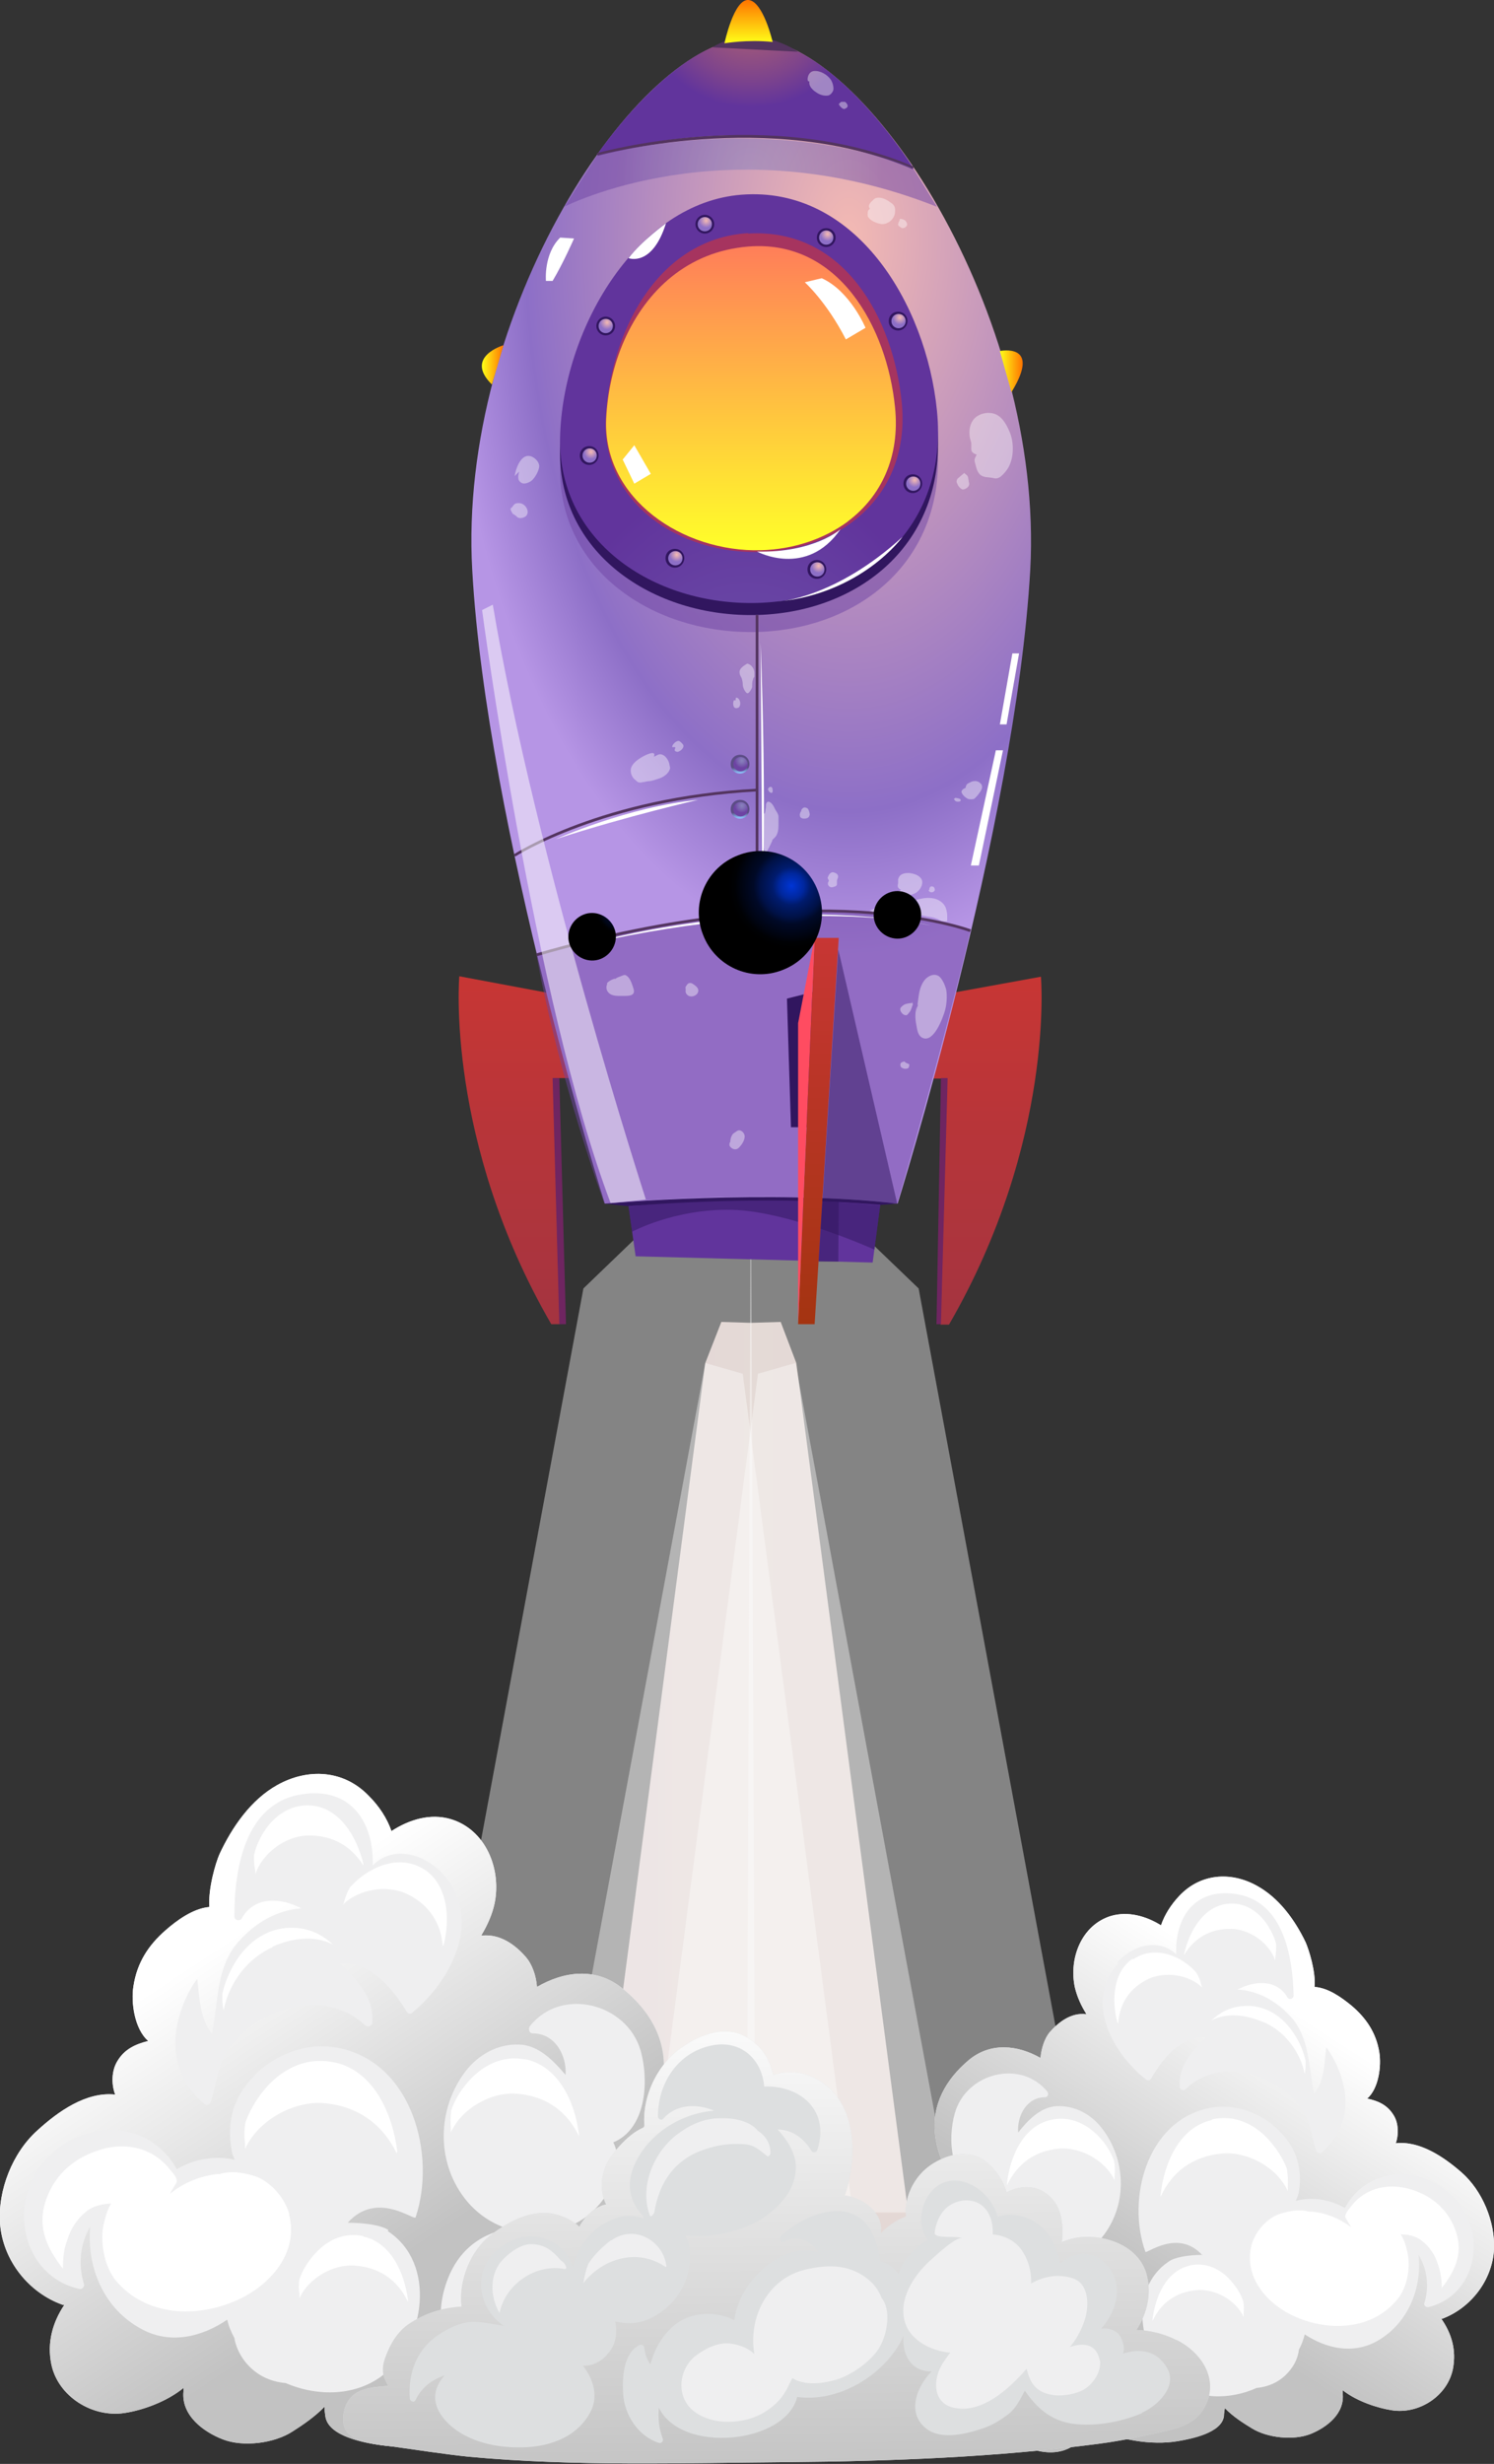 <?xml version="1.0" encoding="UTF-8"?>
<svg xmlns="http://www.w3.org/2000/svg" xmlns:xlink="http://www.w3.org/1999/xlink" version="1.1" viewBox="0 0 334.7 551.7">
  <rect x="0" y="0" width="334.7" height="551.7" fill="#333333" stroke="none"/>
  <defs>
    <style>
      .cls-1, .cls-2, .cls-3, .cls-4, .cls-5, .cls-6, .cls-7, .cls-8, .cls-9, .cls-10, .cls-11, .cls-12, .cls-13, .cls-14, .cls-15, .cls-16, .cls-17, .cls-18, .cls-19, .cls-20, .cls-21, .cls-22, .cls-23, .cls-24, .cls-25, .cls-26, .cls-27, .cls-28, .cls-29, .cls-30, .cls-31, .cls-32, .cls-33, .cls-34, .cls-35, .cls-36, .cls-37, .cls-38 {
        fill-rule: evenodd;
      }

      .cls-1, .cls-4, .cls-39, .cls-40, .cls-35 {
        fill: #fff;
      }

      .cls-2, .cls-3, .cls-41 {
        fill: #31165f;
      }

      .cls-2, .cls-4, .cls-6, .cls-7, .cls-18 {
        opacity: .5;
      }

      .cls-42 {
        fill: url(#linear-gradient-2);
      }

      .cls-42, .cls-43, .cls-44, .cls-6, .cls-7, .cls-18 {
        mix-blend-mode: multiply;
      }

      .cls-43 {
        fill: url(#linear-gradient-3);
      }

      .cls-44 {
        fill: url(#linear-gradient-4);
      }

      .cls-4, .cls-45, .cls-39, .cls-35 {
        mix-blend-mode: soft-light;
      }

      .cls-46 {
        fill: url(#_ÂÁ_Ï_ÌÌ_È_ËÂÌÚ_199-2);
      }

      .cls-47 {
        fill: url(#_ÂÁ_Ï_ÌÌ_È_ËÂÌÚ_259-7);
      }

      .cls-45 {
        opacity: .4;
      }

      .cls-48 {
        fill: url(#_ÂÁ_Ï_ÌÌ_È_ËÂÌÚ_217-2);
      }

      .cls-48, .cls-49, .cls-50, .cls-51 {
        mix-blend-mode: screen;
      }

      .cls-49 {
        fill: url(#_ÂÁ_Ï_ÌÌ_È_ËÂÌÚ_217-3);
      }

      .cls-5, .cls-52 {
        fill: #53345f;
      }

      .cls-53 {
        isolation: isolate;
      }

      .cls-6 {
        fill: url(#_ÂÁ_Ï_ÌÌ_È_ËÂÌÚ_183-3);
      }

      .cls-7 {
        fill: url(#_ÂÁ_Ï_ÌÌ_È_ËÂÌÚ_183-2);
      }

      .cls-8 {
        fill: url(#_ÂÁ_Ï_ÌÌ_È_ËÂÌÚ_176);
      }

      .cls-9 {
        fill: url(#_ÂÁ_Ï_ÌÌ_È_ËÂÌÚ_199);
      }

      .cls-10 {
        fill: url(#_ÂÁ_Ï_ÌÌ_È_ËÂÌÚ_136);
      }

      .cls-11 {
        fill: url(#_ÂÁ_Ï_ÌÌ_È_ËÂÌÚ_129);
      }

      .cls-12 {
        fill: url(#_ÂÁ_Ï_ÌÌ_È_ËÂÌÚ_187);
      }

      .cls-13 {
        fill: url(#_ÂÁ_Ï_ÌÌ_È_ËÂÌÚ_220);
      }

      .cls-14 {
        fill: url(#_ÂÁ_Ï_ÌÌ_È_ËÂÌÚ_229);
      }

      .cls-15 {
        fill: url(#_ÂÁ_Ï_ÌÌ_È_ËÂÌÚ_246);
      }

      .cls-16 {
        fill: url(#_ÂÁ_Ï_ÌÌ_È_ËÂÌÚ_269);
      }

      .cls-17 {
        fill: url(#_ÂÁ_Ï_ÌÌ_È_ËÂÌÚ_259);
      }

      .cls-18 {
        fill: url(#_ÂÁ_Ï_ÌÌ_È_ËÂÌÚ_183);
      }

      .cls-19 {
        fill: url(#_ÂÁ_Ï_ÌÌ_È_ËÂÌÚ_136-3);
      }

      .cls-20 {
        fill: url(#_ÂÁ_Ï_ÌÌ_È_ËÂÌÚ_136-2);
      }

      .cls-21 {
        fill: url(#_ÂÁ_Ï_ÌÌ_È_ËÂÌÚ_176-2);
      }

      .cls-22 {
        fill: url(#_ÂÁ_Ï_ÌÌ_È_ËÂÌÚ_259-8);
      }

      .cls-23 {
        fill: url(#_ÂÁ_Ï_ÌÌ_È_ËÂÌÚ_259-3);
      }

      .cls-24 {
        fill: url(#_ÂÁ_Ï_ÌÌ_È_ËÂÌÚ_259-6);
      }

      .cls-25 {
        fill: url(#_ÂÁ_Ï_ÌÌ_È_ËÂÌÚ_259-4);
      }

      .cls-26 {
        fill: url(#_ÂÁ_Ï_ÌÌ_È_ËÂÌÚ_259-5);
      }

      .cls-27 {
        fill: url(#_ÂÁ_Ï_ÌÌ_È_ËÂÌÚ_259-2);
      }

      .cls-28 {
        fill: url(#_ÂÁ_Ï_ÌÌ_È_ËÂÌÚ_269-2);
      }

      .cls-29 {
        fill: url(#_ÂÁ_Ï_ÌÌ_È_ËÂÌÚ_220-5);
      }

      .cls-30 {
        fill: url(#_ÂÁ_Ï_ÌÌ_È_ËÂÌÚ_220-4);
      }

      .cls-31 {
        fill: url(#_ÂÁ_Ï_ÌÌ_È_ËÂÌÚ_220-3);
      }

      .cls-32 {
        fill: url(#_ÂÁ_Ï_ÌÌ_È_ËÂÌÚ_220-2);
      }

      .cls-54 {
        opacity: .8;
      }

      .cls-55 {
        opacity: .4;
      }

      .cls-33 {
        fill: #fdfdfd;
      }

      .cls-56, .cls-51 {
        fill: #efeff0;
      }

      .cls-57 {
        fill: #dddfe0;
      }

      .cls-34 {
        fill: url(#linear-gradient);
      }

      .cls-36 {
        fill: #6f2561;
      }

      .cls-50 {
        fill: url(#_ÂÁ_Ï_ÌÌ_È_ËÂÌÚ_217);
      }

      .cls-37 {
        fill: #a6345f;
      }

      .cls-38 {
        fill: #ff4c61;
      }
    </style>
    <linearGradient id="linear-gradient" x1="129.8" y1="408" x2="206.7" y2="408" gradientUnits="userSpaceOnUse">
      <stop offset="0" stop-color="#f9dbdd"/>
      <stop offset=".5" stop-color="#fce7de"/>
      <stop offset="1" stop-color="#fde3dc"/>
    </linearGradient>
    <linearGradient id="_ÂÁ_Ï_ÌÌ_È_ËÂÌÚ_269" data-name="¡ÂÁ˚ÏˇÌÌ˚È „‡‰ËÂÌÚ 269" x1="220.8" y1="296.5" x2="220.8" y2="218.6" gradientUnits="userSpaceOnUse">
      <stop offset="0" stop-color="#a43440"/>
      <stop offset="1" stop-color="#c73634"/>
    </linearGradient>
    <linearGradient id="_ÂÁ_Ï_ÌÌ_È_ËÂÌÚ_269-2" data-name="¡ÂÁ˚ÏˇÌÌ˚È „‡‰ËÂÌÚ 269" x1="115.2" x2="115.2" xlink:href="#_ÂÁ_Ï_ÌÌ_È_ËÂÌÚ_269"/>
    <radialGradient id="_ÂÁ_Ï_ÌÌ_È_ËÂÌÚ_229" data-name="¡ÂÁ˚ÏˇÌÌ˚È „‡‰ËÂÌÚ 229" cx="175.7" cy="-4458.5" fx="175.7" fy="-4458.5" r="69.6" gradientTransform="translate(-38.3 10308.2) scale(1.3 2.3)" gradientUnits="userSpaceOnUse">
      <stop offset="0" stop-color="#f4bab3"/>
      <stop offset=".8" stop-color="#8d6fc7"/>
      <stop offset="1" stop-color="#b695e5"/>
    </radialGradient>
    <radialGradient id="_ÂÁ_Ï_ÌÌ_È_ËÂÌÚ_187" data-name="¡ÂÁ˚ÏˇÌÌ˚È „‡‰ËÂÌÚ 187" cx="168.3" cy="822.3" fx="168.3" fy="822.3" r="23.5" gradientTransform="translate(0 -737.2) scale(1 .9)" gradientUnits="userSpaceOnUse">
      <stop offset="0" stop-color="#ab5e75"/>
      <stop offset=".3" stop-color="#9e577b"/>
      <stop offset=".7" stop-color="#7e448c"/>
      <stop offset="1" stop-color="#61349c"/>
    </radialGradient>
    <linearGradient id="_ÂÁ_Ï_ÌÌ_È_ËÂÌÚ_136" data-name="¡ÂÁ˚ÏˇÌÌ˚È „‡‰ËÂÌÚ 136" x1="167.7" y1="9.7" x2="167.7" y2="0" gradientUnits="userSpaceOnUse">
      <stop offset="0" stop-color="#ffff18"/>
      <stop offset="1" stop-color="#ff7400"/>
    </linearGradient>
    <radialGradient id="_ÂÁ_Ï_ÌÌ_È_ËÂÌÚ_183" data-name="¡ÂÁ˚ÏˇÌÌ˚È „‡‰ËÂÌÚ 183" cx="167.6" cy="-3534.2" fx="167.6" fy="-3534.2" r="41.5" gradientTransform="translate(0 6713.4) scale(1 1.8)" gradientUnits="userSpaceOnUse">
      <stop offset="0" stop-color="#8881bc"/>
      <stop offset=".3" stop-color="#8274b7"/>
      <stop offset=".8" stop-color="#7454aa"/>
      <stop offset="1" stop-color="#6d43a3"/>
    </radialGradient>
    <radialGradient id="_ÂÁ_Ï_ÌÌ_È_ËÂÌÚ_183-2" data-name="¡ÂÁ˚ÏˇÌÌ˚È „‡‰ËÂÌÚ 183" cx="167.8" cy="95.8" fx="167.8" fy="95.8" r="44.1" gradientTransform="matrix(1,0,0,1,0,0)" xlink:href="#_ÂÁ_Ï_ÌÌ_È_ËÂÌÚ_183"/>
    <radialGradient id="_ÂÁ_Ï_ÌÌ_È_ËÂÌÚ_176" data-name="¡ÂÁ˚ÏˇÌÌ˚È „‡‰ËÂÌÚ 176" cx="165" cy="-3621" fx="165" fy="-3621" r="50" gradientTransform="translate(-14.1 6713.4) scale(1.1 1.8)" gradientUnits="userSpaceOnUse">
      <stop offset="0" stop-color="#725eb0"/>
      <stop offset=".4" stop-color="#6d51aa"/>
      <stop offset="1" stop-color="#61349c"/>
    </radialGradient>
    <linearGradient id="_ÂÁ_Ï_ÌÌ_È_ËÂÌÚ_129" data-name="¡ÂÁ˚ÏˇÌÌ˚È „‡‰ËÂÌÚ 129" x1="168.1" y1="123.2" x2="168.1" y2="55.2" gradientUnits="userSpaceOnUse">
      <stop offset="0" stop-color="#ffff29"/>
      <stop offset="1" stop-color="#ff7e59"/>
    </linearGradient>
    <radialGradient id="_ÂÁ_Ï_ÌÌ_È_ËÂÌÚ_176-2" data-name="¡ÂÁ˚ÏˇÌÌ˚È „‡‰ËÂÌÚ 176" cx="168.3" cy="-3499.5" fx="168.3" fy="-3499.5" r="16.3" gradientTransform="translate(0 6713.4) scale(1 1.8)" xlink:href="#_ÂÁ_Ï_ÌÌ_È_ËÂÌÚ_176"/>
    <radialGradient id="_ÂÁ_Ï_ÌÌ_È_ËÂÌÚ_183-3" data-name="¡ÂÁ˚ÏˇÌÌ˚È „‡‰ËÂÌÚ 183" cx="168.2" cy="38.6" fx="168.2" fy="38.6" r="30" gradientTransform="matrix(1,0,0,1,0,0)" xlink:href="#_ÂÁ_Ï_ÌÌ_È_ËÂÌÚ_183"/>
    <linearGradient id="_ÂÁ_Ï_ÌÌ_È_ËÂÌÚ_220" data-name="¡ÂÁ˚ÏˇÌÌ˚È „‡‰ËÂÌÚ 220" x1="165.9" y1="183.2" x2="165.9" y2="179.1" gradientUnits="userSpaceOnUse">
      <stop offset="0" stop-color="#8dc7ff"/>
      <stop offset=".3" stop-color="#5c4d86"/>
    </linearGradient>
    <radialGradient id="_ÂÁ_Ï_ÌÌ_È_ËÂÌÚ_199" data-name="¡ÂÁ˚ÏˇÌÌ˚È „‡‰ËÂÌÚ 199" cx="166.2" cy="180.4" fx="166.2" fy="180.4" r="1.6" gradientUnits="userSpaceOnUse">
      <stop offset="0" stop-color="#8881bc"/>
      <stop offset=".3" stop-color="#8274b7"/>
      <stop offset=".8" stop-color="#7454aa"/>
      <stop offset="1" stop-color="#6d43a3"/>
    </radialGradient>
    <linearGradient id="_ÂÁ_Ï_ÌÌ_È_ËÂÌÚ_220-2" data-name="¡ÂÁ˚ÏˇÌÌ˚È „‡‰ËÂÌÚ 220" y1="173.1" y2="169" xlink:href="#_ÂÁ_Ï_ÌÌ_È_ËÂÌÚ_220"/>
    <radialGradient id="_ÂÁ_Ï_ÌÌ_È_ËÂÌÚ_199-2" data-name="¡ÂÁ˚ÏˇÌÌ˚È „‡‰ËÂÌÚ 199" cy="170.3" fy="170.3" r="1.6" xlink:href="#_ÂÁ_Ï_ÌÌ_È_ËÂÌÚ_199"/>
    <radialGradient id="_ÂÁ_Ï_ÌÌ_È_ËÂÌÚ_259" data-name="¡ÂÁ˚ÏˇÌÌ˚È „‡‰ËÂÌÚ 259" cx="132.4" cy="101.2" fx="132.4" fy="101.2" r="1.6" gradientUnits="userSpaceOnUse">
      <stop offset="0" stop-color="#f4bab3"/>
      <stop offset="1" stop-color="#8d6fc7"/>
    </radialGradient>
    <radialGradient id="_ÂÁ_Ï_ÌÌ_È_ËÂÌÚ_259-2" data-name="¡ÂÁ˚ÏˇÌÌ˚È „‡‰ËÂÌÚ 259" cx="136" cy="72.2" fx="136" fy="72.2" r="1.6" xlink:href="#_ÂÁ_Ï_ÌÌ_È_ËÂÌÚ_259"/>
    <radialGradient id="_ÂÁ_Ï_ÌÌ_È_ËÂÌÚ_259-3" data-name="¡ÂÁ˚ÏˇÌÌ˚È „‡‰ËÂÌÚ 259" cx="151.6" cy="124.2" fx="151.6" fy="124.2" r="1.6" xlink:href="#_ÂÁ_Ï_ÌÌ_È_ËÂÌÚ_259"/>
    <radialGradient id="_ÂÁ_Ï_ÌÌ_È_ËÂÌÚ_259-4" data-name="¡ÂÁ˚ÏˇÌÌ˚È „‡‰ËÂÌÚ 259" cx="183.4" cy="126.7" fx="183.4" fy="126.7" r="1.6" xlink:href="#_ÂÁ_Ï_ÌÌ_È_ËÂÌÚ_259"/>
    <radialGradient id="_ÂÁ_Ï_ÌÌ_È_ËÂÌÚ_259-5" data-name="¡ÂÁ˚ÏˇÌÌ˚È „‡‰ËÂÌÚ 259" cx="204.9" cy="107.5" fx="204.9" fy="107.5" r="1.6" xlink:href="#_ÂÁ_Ï_ÌÌ_È_ËÂÌÚ_259"/>
    <radialGradient id="_ÂÁ_Ï_ÌÌ_È_ËÂÌÚ_259-6" data-name="¡ÂÁ˚ÏˇÌÌ˚È „‡‰ËÂÌÚ 259" cx="201.6" cy="71.1" fx="201.6" fy="71.1" r="1.6" xlink:href="#_ÂÁ_Ï_ÌÌ_È_ËÂÌÚ_259"/>
    <radialGradient id="_ÂÁ_Ï_ÌÌ_È_ËÂÌÚ_259-7" data-name="¡ÂÁ˚ÏˇÌÌ˚È „‡‰ËÂÌÚ 259" cx="185.4" cy="52.4" fx="185.4" fy="52.4" r="1.6" xlink:href="#_ÂÁ_Ï_ÌÌ_È_ËÂÌÚ_259"/>
    <radialGradient id="_ÂÁ_Ï_ÌÌ_È_ËÂÌÚ_259-8" data-name="¡ÂÁ˚ÏˇÌÌ˚È „‡‰ËÂÌÚ 259" cx="158.2" cy="49.4" fx="158.2" fy="49.4" r="1.6" xlink:href="#_ÂÁ_Ï_ÌÌ_È_ËÂÌÚ_259"/>
    <linearGradient id="_ÂÁ_Ï_ÌÌ_È_ËÂÌÚ_246" data-name="¡ÂÁ˚ÏˇÌÌ˚È „‡‰ËÂÌÚ 246" x1="183.4" y1="296.5" x2="183.4" y2="210" gradientUnits="userSpaceOnUse">
      <stop offset="0" stop-color="#a43411"/>
      <stop offset="1" stop-color="#c73634"/>
    </linearGradient>
    <linearGradient id="_ÂÁ_Ï_ÌÌ_È_ËÂÌÚ_136-2" data-name="¡ÂÁ˚ÏˇÌÌ˚È „‡‰ËÂÌÚ 136" x1="224" y1="83.1" x2="229.1" y2="83.1" xlink:href="#_ÂÁ_Ï_ÌÌ_È_ËÂÌÚ_136"/>
    <linearGradient id="_ÂÁ_Ï_ÌÌ_È_ËÂÌÚ_136-3" data-name="¡ÂÁ˚ÏˇÌÌ˚È „‡‰ËÂÌÚ 136" x1="108" y1="81.7" x2="112.8" y2="81.7" xlink:href="#_ÂÁ_Ï_ÌÌ_È_ËÂÌÚ_136"/>
    <linearGradient id="_ÂÁ_Ï_ÌÌ_È_ËÂÌÚ_220-3" data-name="¡ÂÁ˚ÏˇÌÌ˚È „‡‰ËÂÌÚ 220" x1="133.8" y1="212.1" x2="133.8" y2="207.3" xlink:href="#_ÂÁ_Ï_ÌÌ_È_ËÂÌÚ_220"/>
    <linearGradient id="_ÂÁ_Ï_ÌÌ_È_ËÂÌÚ_220-4" data-name="¡ÂÁ˚ÏˇÌÌ˚È „‡‰ËÂÌÚ 220" x1="202.1" y1="207.2" x2="202.1" y2="202.4" xlink:href="#_ÂÁ_Ï_ÌÌ_È_ËÂÌÚ_220"/>
    <linearGradient id="_ÂÁ_Ï_ÌÌ_È_ËÂÌÚ_220-5" data-name="¡ÂÁ˚ÏˇÌÌ˚È „‡‰ËÂÌÚ 220" x1="169.6" y1="206.8" x2="169.6" y2="202" xlink:href="#_ÂÁ_Ï_ÌÌ_È_ËÂÌÚ_220"/>
    <radialGradient id="_ÂÁ_Ï_ÌÌ_È_ËÂÌÚ_217" data-name="¡ÂÁ˚ÏˇÌÌ˚È „‡‰ËÂÌÚ 217" cx="296.8" cy="-98.7" fx="296.8" fy="-98.7" r="9.4" gradientTransform="translate(-184.2 497.4) rotate(-21.2) scale(1.5)" gradientUnits="userSpaceOnUse">
      <stop offset="0" stop-color="#003cee"/>
      <stop offset="0" stop-color="#0035d5"/>
      <stop offset=".2" stop-color="#00279d"/>
      <stop offset=".3" stop-color="#001b6d"/>
      <stop offset=".5" stop-color="#001146"/>
      <stop offset=".6" stop-color="#000927"/>
      <stop offset=".8" stop-color="#000411"/>
      <stop offset=".9" stop-color="#000104"/>
      <stop offset="1" stop-color="#000"/>
    </radialGradient>
    <radialGradient id="_ÂÁ_Ï_ÌÌ_È_ËÂÌÚ_217-2" data-name="¡ÂÁ˚ÏˇÌÌ˚È „‡‰ËÂÌÚ 217" cx="316.1" cy="-90.9" fx="316.1" fy="-90.9" r="3.6" xlink:href="#_ÂÁ_Ï_ÌÌ_È_ËÂÌÚ_217"/>
    <radialGradient id="_ÂÁ_Ï_ÌÌ_È_ËÂÌÚ_217-3" data-name="¡ÂÁ˚ÏˇÌÌ˚È „‡‰ËÂÌÚ 217" cx="271.6" cy="-104.6" fx="271.6" fy="-104.6" r="3.6" xlink:href="#_ÂÁ_Ï_ÌÌ_È_ËÂÌÚ_217"/>
    <linearGradient id="linear-gradient-2" x1="1414.2" y1="539.7" x2="1451.2" y2="596.5" gradientTransform="translate(1707.1 -94.8) rotate(179.6) scale(1 -1)" gradientUnits="userSpaceOnUse">
      <stop offset="0" stop-color="#fff"/>
      <stop offset="1" stop-color="#c2c2c2"/>
    </linearGradient>
    <linearGradient id="linear-gradient-3" x1="-493.5" y1="521.2" x2="-449.3" y2="589" gradientTransform="translate(533.6 -85.5) rotate(-.4)" xlink:href="#linear-gradient-2"/>
    <linearGradient id="linear-gradient-4" x1="-364.3" y1="528.4" x2="-364.3" y2="639.9" gradientTransform="translate(533.6 -85.5) rotate(-.4)" xlink:href="#linear-gradient-2"/>
  </defs>
  <!-- Generator: Adobe Illustrator 28.6.0, SVG Export Plug-In . SVG Version: 1.2.0 Build 709)  -->
  <g class="cls-53">
    <g id="Isolation_Mode">
      <g class="cls-54">
        <polygon class="cls-34" points="161.6 296 158 305.2 129.8 520 168.2 520 206.7 520 178.4 305.2 174.9 296 168.2 296.2 161.6 296"/>
      </g>
      <g class="cls-55">
        <polygon class="cls-33" points="158 305.2 117.7 522.4 156.2 522.4 194.6 522.4 166.4 307.6 158 305.2"/>
      </g>
      <g class="cls-55">
        <polygon class="cls-33" points="130.7 288.5 92.3 495.4 130.7 495.4 169.2 495.4 168.2 252.4 130.7 288.5"/>
      </g>
      <g class="cls-55">
        <polygon class="cls-33" points="205.8 288.5 244.2 495.4 205.7 495.4 167.3 495.4 168.2 252.4 205.8 288.5"/>
      </g>
      <g class="cls-55">
        <polygon class="cls-33" points="178.2 305.2 218.5 522.4 180 522.4 141.6 522.4 169.8 307.6 178.2 305.2"/>
      </g>
      <g id="rocket">
        <path class="cls-16" d="M213.4,222.3l19.8-3.6s3.2,36.8-20.6,77.9h-1.9l1.5-55.1h-4c0-.1,5.1-19.2,5.1-19.2Z"/>
        <path class="cls-28" d="M123.2,222.4l-20.3-3.8s-3.2,36.8,20.6,77.9h1.9l-1.5-55.1h4c0-.1-4.6-19.1-4.6-19.1Z"/>
        <path class="cls-14" d="M168.2,8.6c-25.6,0-65.7,61.7-62.4,119.1,3.2,57.4,29.7,141.8,29.7,141.8l32.8.3,32.8-.3s26.4-84.3,29.7-141.8c3.2-57.4-37-119.1-62.4-119.1Z"/>
        <path class="cls-3" d="M135.4,269.5s37.3-3.3,65.6,0c0,0-36.6,3.6-65.6,0Z"/>
        <path class="cls-12" d="M133.8,34.6s36.3-11.5,70.8,3c0,0-17.8-28.8-36.4-29-16.7-.2-34.4,26-34.4,26Z"/>
        <path class="cls-52" d="M204.5,37.9c-32.1-13.8-70.2-3.1-70.6-3l-.2-.6c.4-.1,38.7-10.9,71,3l-.2.6Z"/>
        <path class="cls-5" d="M159.6,10.6l19.2,1s-9.7-6.9-19.2-1Z"/>
        <path class="cls-10" d="M162.3,9.7s5.1-.9,10.8-.3c0,0-2.1-9.1-5.4-9.4-3.3-.3-5.4,9.7-5.4,9.7Z"/>
        <path class="cls-18" d="M120.2,213.8s55.3-18.1,97.2-5.4c-5.5,24-16.4,61.1-16.4,61.1,0,0-25.1-3.5-65.6,0,0,0-10.2-27.7-15.2-55.7Z"/>
        <path class="cls-7" d="M166.1,50.1c-23.1,1.8-39.6,29.3-40.6,53.4-1.1,24,20.9,38.7,44.3,38,23.4-.7,42.8-16.8,40.1-43.1-2.4-23.8-18.2-50.3-43.8-48.3Z"/>
        <path class="cls-3" d="M166.1,46.3c-23.1,1.8-39.6,29.3-40.6,53.4-1.1,24,20.9,38.7,44.3,38,23.4-.7,42.8-16.8,40.1-43.1-2.4-23.8-18.2-50.3-43.8-48.3Z"/>
        <path class="cls-8" d="M166.1,43.6c-23.1,1.8-39.6,29.3-40.6,53.4-1.1,24,20.9,38.7,44.3,38,23.4-.7,42.8-16.8,40.1-43.1-2.4-23.8-18.2-50.3-43.8-48.3Z"/>
        <path class="cls-37" d="M167.6,52.2c-20.7,1.3-31.1,22.9-31.9,41.7-.8,18.8,16.4,30.2,34.8,29.7,18.4-.5,33.6-13.1,31.5-33.6-1.9-18.6-12.8-39-34.4-37.7Z"/>
        <path class="cls-11" d="M189.9,116.8h0s0,0,0,0c-5.3,3.9-12.1,6.2-19.4,6.4-17.5.5-35.5-11.5-34.7-29.4.3-6,1.6-12.1,4.1-17.7,4.9-11,14.1-19.8,27.8-20.9,20.3-1.6,31,18.2,32.8,35.9,1.2,11.3-3.2,20.1-10.5,25.6Z"/>
        <rect class="cls-52" x="169.3" y="137.7" width=".6" height="66.7"/>
        <path class="cls-52" d="M120.3,214.1l-.2-.6c63.3-18.3,97.1-5.5,97.4-5.4l-.2.6c-.3-.1-33.9-12.9-97,5.4Z"/>
        <path class="cls-52" d="M115.4,191.8l-.3-.5c.2-.1,19.8-12.9,54.5-14.7v.6c-34.5,1.9-54,14.5-54.2,14.6Z"/>
        <polygon class="cls-3" points="177.2 252.4 176.3 223.6 184.2 221.6 183.4 252.4 177.2 252.4"/>
        <path class="cls-21" d="M140.8,270.1s28.5-2.7,56.4-.3l-1.7,12.9-53.1-1.4-1.6-11.2Z"/>
        <path class="cls-2" d="M141.6,275.8s9.6-5.2,22.4-4.9c12.8.3,31.9,8.9,31.9,8.9l1.3-9.9s-30.4-3-56.4.3l.8,5.7Z"/>
        <path class="cls-40" d="M180.3,63.2s4.9,4.4,9.2,12.8l4.4-2.6s-3.4-8.2-9.8-11.1l-3.8.9Z"/>
        <polygon class="cls-40" points="142.1 99.7 145.8 106.1 142.1 108.3 139.5 102.9 142.1 99.7"/>
        <path class="cls-6" d="M126.4,46.3s36.3-18.7,83.5,0l-5.3-8.6s-27.3-12.8-70.8-3l-7.4,11.7Z"/>
        <g>
          <path class="cls-13" d="M167.9,181.2c0,1.1-.9,2.1-2.1,2.1s-2.1-.9-2.1-2.1.9-2.1,2.1-2.1,2.1.9,2.1,2.1Z"/>
          <path class="cls-9" d="M167.5,181.2c0,.9-.7,1.6-1.6,1.6s-1.6-.7-1.6-1.6.7-1.6,1.6-1.6,1.6.7,1.6,1.6Z"/>
        </g>
        <g>
          <path class="cls-32" d="M167.9,171.1c0,1.1-.9,2.1-2.1,2.1s-2.1-.9-2.1-2.1.9-2.1,2.1-2.1,2.1.9,2.1,2.1Z"/>
          <circle class="cls-46" cx="165.9" cy="171.1" r="1.6"/>
        </g>
        <g>
          <path class="cls-3" d="M134.1,102c0,1.1-.9,2.1-2.1,2.1s-2.1-.9-2.1-2.1.9-2.1,2.1-2.1,2.1.9,2.1,2.1Z"/>
          <path class="cls-17" d="M133.7,102c0,.9-.7,1.6-1.6,1.6s-1.6-.7-1.6-1.6.7-1.6,1.6-1.6,1.6.7,1.6,1.6Z"/>
        </g>
        <g>
          <circle class="cls-41" cx="135.7" cy="73" r="2.1"/>
          <path class="cls-27" d="M137.3,73c0,.9-.7,1.6-1.6,1.6s-1.6-.7-1.6-1.6.7-1.6,1.6-1.6,1.6.7,1.6,1.6Z"/>
        </g>
        <g>
          <path class="cls-3" d="M153.3,125c0,1.1-.9,2.1-2.1,2.1s-2.1-.9-2.1-2.1.9-2.1,2.1-2.1,2.1.9,2.1,2.1Z"/>
          <path class="cls-23" d="M152.9,125c0,.9-.7,1.6-1.6,1.6s-1.6-.7-1.6-1.6.7-1.6,1.6-1.6,1.6.7,1.6,1.6Z"/>
        </g>
        <g>
          <path class="cls-3" d="M185.1,127.5c0,1.1-.9,2.1-2.1,2.1s-2.1-.9-2.1-2.1.9-2.1,2.1-2.1,2.1.9,2.1,2.1Z"/>
          <path class="cls-25" d="M184.7,127.5c0,.9-.7,1.6-1.6,1.6s-1.6-.7-1.6-1.6.7-1.6,1.6-1.6,1.6.7,1.6,1.6Z"/>
        </g>
        <g>
          <path class="cls-3" d="M206.6,108.3c0,1.1-.9,2.1-2.1,2.1s-2.1-.9-2.1-2.1.9-2.1,2.1-2.1,2.1.9,2.1,2.1Z"/>
          <path class="cls-26" d="M206.2,108.3c0,.9-.7,1.6-1.6,1.6s-1.6-.7-1.6-1.6.7-1.6,1.6-1.6,1.6.7,1.6,1.6Z"/>
        </g>
        <g>
          <path class="cls-3" d="M203.3,71.9c0,1.1-.9,2.1-2.1,2.1s-2.1-.9-2.1-2.1.9-2.1,2.1-2.1,2.1.9,2.1,2.1Z"/>
          <path class="cls-24" d="M202.9,71.9c0,.9-.7,1.6-1.6,1.6s-1.6-.7-1.6-1.6.7-1.6,1.6-1.6,1.6.7,1.6,1.6Z"/>
        </g>
        <g>
          <path class="cls-3" d="M187.2,53.2c0,1.1-.9,2.1-2.1,2.1s-2.1-.9-2.1-2.1.9-2.1,2.1-2.1,2.1.9,2.1,2.1Z"/>
          <circle class="cls-47" cx="185.1" cy="53.2" r="1.6"/>
        </g>
        <g>
          <circle class="cls-41" cx="157.9" cy="50.2" r="2.1"/>
          <path class="cls-22" d="M159.5,50.2c0,.9-.7,1.6-1.6,1.6s-1.6-.7-1.6-1.6.7-1.6,1.6-1.6,1.6.7,1.6,1.6Z"/>
        </g>
        <polygon class="cls-36" points="125.3 296.5 126.8 296.5 125.3 241.4 123.8 241.4 125.3 296.5"/>
        <polygon class="cls-36" points="212.3 241.4 210.8 241.4 209.8 296.5 210.8 296.5 212.3 241.4"/>
        <polygon class="cls-15" points="182.5 210 187.9 210 182.5 296.5 178.8 296.5 182.5 210"/>
        <polygon class="cls-38" points="182.5 210 178.8 229.1 178.8 296.5 182.5 210"/>
        <polygon class="cls-2" points="187.8 212.6 201 269.5 187.9 268.8 187.8 282.5 183.4 282.5 187.8 212.6"/>
        <path class="cls-40" d="M122.3,62.8s-.5-6,3.2-9.6l3.1.2s-2.4,5.5-4.8,9.5h-1.5Z"/>
        <polygon class="cls-39" points="217.5 193.8 223.1 168 224.7 168 219.3 193.8 217.5 193.8"/>
        <path class="cls-20" d="M224,78.6s9.5-2,2.6,9.2l-2.6-9.2Z"/>
        <path class="cls-19" d="M112.8,77.3s-8.9,2.6-2.6,8.8l2.6-8.8Z"/>
        <path class="cls-4" d="M144.7,268.6s-24.7-76.2-34.3-133.2l-2.4,1.2s11.6,87.3,28.8,132.8l7.9-.8Z"/>
        <polygon class="cls-35" points="224 162.2 226.8 146.3 228.3 146.3 225.5 162.2 224 162.2"/>
        <path class="cls-35" d="M124.5,187.9s16.3-7.3,31.9-8.8c0,0-15.5,3.5-31.9,8.8Z"/>
        <path class="cls-35" d="M170.4,143.9l.4,58.5s1-21.2-.4-58.5Z"/>
        <path class="cls-35" d="M132.1,211.3s38.9-11.4,76.3-4.1c0,0-27.7-6.8-76.3,4.1Z"/>
        <path class="cls-1" d="M140.8,57.8s5.3,2.1,8.4-7.8c0,0-5.2,3.7-8.4,7.8Z"/>
        <path class="cls-35" d="M174.4,134.7s12.7-.7,27.8-14.5c0,0-9,12.6-27.8,14.5Z"/>
        <path class="cls-35" d="M169.6,123.5s11.1,6,18.7-5c0,0-5.9,5.3-18.7,5Z"/>
        <g class="cls-45">
          <path class="cls-1" d="M167.4,148.6c-.7.4-1.9,1.1-1.7,2.1,0,.5.4.9.5,1.3.1.4.2.8.2,1.2,0,.6.3,1.4.8,1.9.3.3.6,0,.8-.3.2-.3.5-.7.5-1.1,0-.5,0-1.1.2-1.6,0-.2.2-.4.3-.6,0-.3,0-.6,0-.9,0-.6-.5-1.8-1.6-2Z"/>
          <path class="cls-1" d="M164.8,156.9c0-.3,0-.5.1-.7,1,0,1.3,2,.4,2.3-1.1.4-1.2-1-.9-1.7h.3Z"/>
          <path class="cls-1" d="M146.6,169.4c.5-.2.9-.6,1.5-.5.5.1.9.4,1.2.8.4.5.6,1,.7,1.6,0,.3.2.5.1.8-.3,1.2-1.6,2-2.7,2.3-.6.2-1.2.4-1.8.5-.4,0-.9.1-1.3.2-.4,0-.7.2-1.1.1-.3,0-.6-.3-.8-.5-.7-.5-1.1-1.3-1.1-2.2,0-1.5,1.9-2.7,3.1-3.3,1-.5,2.6-1.1,2.1.2Z"/>
          <path class="cls-1" d="M151.3,167.4c-.1.4-.3.6,0,.8.3.2.6.2.9,0,.5-.2,1.2-1,.8-1.5-.2-.3-.7-.8-1-.8-.6,0-1.5.9-1.4,1.4h.6Z"/>
          <path class="cls-1" d="M171.1,182.1c0,.2,0,.4,0,.7,0,.6,0,1.2,0,1.8,0,1.1-.2,2.2-.2,3.3,0,.8.1,1.6.3,2.4,0,.4.1.8.2,1.2,0,0,.1-.2.2-.3.1-.3.2-.6.4-.9.4-.7.7-1.4,1-2,0-.1,0-.3.2-.4.1-.1.3-.3.4-.4.2-.2.4-.5.5-.8.3-.7.3-1.5.3-2.3,0-.3,0-.5,0-.7,0-.3,0-.5,0-.8,0-.6-.4-1.1-.7-1.6-.3-.6-.7-1.6-1.5-1.8-.4,0-.5.3-.6.6,0,.4,0,.8-.1,1.1,0,.5-.2,1.1-.2,1Z"/>
          <path class="cls-1" d="M171.9,176.9c.2-.3.4-.8.8-.7.4,0,.4.7.4,1-.1.8-1.1,0-1-.5l-.2.2Z"/>
          <path class="cls-1" d="M179.4,181.7c-.1.3-.3.6-.2.9,0,.5.5.7.9.7.7,0,1.2-.2,1.3-.9,0-.4-.2-1.1-.5-1.4-.2-.1-.4-.2-.6-.2-.4,0-.6.3-.8.6v.3Z"/>
          <path class="cls-1" d="M195.1,203.8c1.1-.5,2.1-1,3.3-1.2,1-.2,2-.1,3-.2,1.4-.1,2.8-.6,4.2-1,1.2-.3,2.4-.5,3.7-.2.9.2,1.9.8,2.4,1.7.3.5.4,1.2.5,1.8,0,.3,0,.6,0,.8,0,.2,0,.3,0,.5,0,.3-.1.3-.4.3-.5,0-.8,0-1.3-.3-.7-.4-1.5-.6-2.2-.7-.7-.1-1.5-.3-2.2-.4-.7,0-1.5-.2-2.2-.3-.6,0-1.3-.2-1.9-.3-.6,0-1.3,0-1.9-.1-.5,0-1,0-1.6,0-.3,0-.6,0-1,0-.3,0-.5,0-.8,0-.2,0-.5,0-.7,0-.2,0-.7-.1-1.2-.3Z"/>
          <path class="cls-1" d="M201.9,199.2c-.2.1-.4.3-.4.5,0,0,0,.2,0,.3.1.5.9.5,1.3.5,1.1,0,2.3-.3,3-1.1.5-.5.9-1.3.8-2.1-.2-1-1.3-1.5-2.2-1.7-.8-.2-2-.2-2.7.4-.2.2-.4.5-.5.9,0,.3,0,.5,0,.8,0,.3-.2.7,0,1,.1.2.3.4.6.5Z"/>
          <path class="cls-1" d="M208.2,199.3c0-.3,0-.3.1-.6.2-.2.3-.3.6-.2.4,0,.6.6.5.9-.1.2-.4.4-.7.4-.3,0-.6-.2-.7-.5h.2Z"/>
          <path class="cls-1" d="M216.3,176.4c-.4.2-.6.3-.8.6-.1.2-.2.3,0,.6.2.5.9,1.1,1.4,1.3.4.1.9.1,1.3,0,.3-.2.6-.6.8-.8.2-.3.4-.5.6-.8.3-.5.6-1,.3-1.6-.3-.5-1-.9-1.6-.8-.5,0-.8.2-1.2.4-.4.2-.7.3-.8,1.3Z"/>
          <path class="cls-1" d="M214.2,178.7c.3,0,.6.1.9.2,0,.1.2.2.1.4,0,.2-.5.2-.7.2-.2,0-.5-.1-.6-.3,0,0-.3-.3-.1-.4l.4-.2Z"/>
          <path class="cls-1" d="M185.7,197.2c-.2.4-.4.8,0,1.2.3.4.9.3,1.3.1.2,0,.4-.2.5-.4,0-.2,0-.5,0-.8,0-.6.6-1,0-1.6-.2-.2-.7-.4-1-.4-.6.1-.9.7-1.1,1.3l.3.6Z"/>
          <path class="cls-1" d="M137.8,219.1c-.7.2-1.3.5-1.8,1,0,0,0,.2,0,.3-.2.5-.2.9,0,1.4.7,1.3,2.1,1.2,3.4,1.2,1.4,0,3.1.1,2.5-1.7-.3-.9-.7-2.3-1.5-2.8-.4-.3-.6-.2-1.1,0-.5.2-1.2.4-1.6.8h0Z"/>
          <path class="cls-1" d="M153.5,221.2c.2-.4.5-1.1,1.1-1.1.4,0,.6.2.9.4.7.5,1.3,1.1.7,2-.3.4-1,.7-1.5.6-.5,0-1.2-.6-1.1-1.2v-.7Z"/>
          <path class="cls-1" d="M218.8,101.8c-.5,1-.6,1.1-.3,2.1.2.8.4,1.7,1,2.3.8.8,1.9.6,2.8.8.8.2,1.2.2,1.9-.3.6-.5,1.3-1.3,1.7-2,1.3-2.3,1.3-5.8.2-8.2-.7-1.6-1.7-3.4-3.5-3.9-1.5-.4-3.2,0-4.3,1.1-1.1,1.2-1.3,2.9-1,4.4.1.4.2.7.3,1.1,0,.5,0,.9,0,1.4,0,.5.3.9,1.2,1.2Z"/>
          <path class="cls-1" d="M216,105.9c1,.8.8.7,1,1.7,0,.4.2.5.1,1-.1.5-.9,1-1.4,1-.4,0-1.1-.8-1.2-1.2-.3-.5-.2-.8,0-1.2l1.4-1.2Z"/>
          <path class="cls-1" d="M116.3,105.6c-.2.9-.5,1.9.5,2.5.6.4,1.6,0,2.2-.4.8-.6,1.7-2.2,1.8-3.2.1-1.1-1.2-2.3-2.2-2.4-2-.3-3.1,3-3.3,4.5l.9-.9Z"/>
          <path class="cls-1" d="M114.9,115.1c-.1-.2-.6-.9-.5-1.2,0-.1.2-.2.3-.3.3-.4.5-.8,1-.9,1-.2,1.8.2,2.3,1.1.3.6.3,1.2-.1,1.7-.5.5-1.7.8-2.2.1l-.7-.5Z"/>
          <path class="cls-1" d="M205.6,225c-.7,1.4-.6,3.1-.3,4.6.2,1,.3,2.3,1.4,2.8,2.5,1.1,4.5-4.4,5-6.1.4-1.4.5-3.2.3-4.6-.2-.9-.9-2.7-1.8-3.2-1.1-.6-2.4.1-3.1,1-1.6,2.1-1.2,4.8-1.9,7.1l.5-1.7Z"/>
          <path class="cls-1" d="M204.3,224.6c-.3,0-1.4.1-1.8.4-.3.2-.7.5-.8.8-.1.5.2.9.5,1.2.2.2.6.4.9.3.2,0,.4-.4.6-.6.3-.3.4-.7.6-1.2,0-.2.2-.4.2-.6,0-.3-.2-.4-.2-.7v.4Z"/>
          <path class="cls-1" d="M202.8,237.9c.3.1.6.3.9.4,0,.3,0,.7-.3.9-.2.1-.8.2-1.1,0-.4-.1-.6-.4-.6-.8,0-.5.4-.6.8-.7h.2Z"/>
          <path class="cls-1" d="M163.5,255.8c-.1.4-.2.7.2,1.1.5.5,1.2.6,1.7.2.7-.6,1.6-1.9,1.4-2.9-.1-.6-.9-1.4-1.6-1-.3.2-.8.5-1,.7-.4.5-.6,1.2-.6,1.8h0Z"/>
          <path class="cls-1" d="M194.9,46.7c-.3.3-.4.4-.5.7,0,.4-.1.9.1,1.2.5.8,1.7,1.3,2.6,1.5.8.2,1.4,0,2.1-.4.7-.5,1.2-1.2,1.3-2.1.1-1,0-1.6-.9-2.2-.7-.5-1.5-1-2.3-1.1-.8-.1-1.3,0-1.8.6-.5.4-1.2,1.2-.6,1.8Z"/>
          <path class="cls-1" d="M201.5,49.6c0-.2,0-.5.2-.6.3,0,1,.2,1.2.5.2.2.4.7.3.9,0,.2-.3.4-.4.5-.3.2-.7.3-1,0-.2-.1-.7-.4-.6-.7l.2-.7Z"/>
          <path class="cls-1" d="M181.3,18.2c0,.5,0,.7.2,1.1.3.6.9,1.1,1.4,1.4.7.5,1.6.8,2.5.7.6,0,1.2-.8,1.3-1.3.1-.7-.2-1.7-.6-2.3-.8-1.1-2.3-2-3.7-1.9-1.6.1-1.7,2.5-1.2,2.3Z"/>
          <path class="cls-1" d="M188.3,23.9c-.2-.2-.3-.4-.4-.6.2-.1.3-.4.6-.5.2,0,.6,0,.8,0,.3.2.5.5.6.8,0,.4-.1.5-.5.7-.2.1-.3.2-.6,0-.1,0-.4-.3-.5-.4v-.2Z"/>
        </g>
        <g>
          <path class="cls-31" d="M135.5,209.7c0,1.3-.8,2.4-1.7,2.4s-1.7-1.1-1.7-2.4.8-2.4,1.7-2.4,1.7,1.1,1.7,2.4Z"/>
          <path class="cls-1" d="M135.1,209.7c0,1-.6,1.9-1.4,1.9s-1.4-.8-1.4-1.9.6-1.9,1.4-1.9,1.4.8,1.4,1.9Z"/>
        </g>
        <g>
          <path class="cls-30" d="M204,204.8c0,1.3-.8,2.4-1.9,2.4s-1.9-1.1-1.9-2.4.8-2.4,1.9-2.4,1.9,1.1,1.9,2.4Z"/>
          <path class="cls-1" d="M203.6,204.8c0,1-.7,1.9-1.5,1.9s-1.5-.8-1.5-1.9.7-1.9,1.5-1.9,1.5.8,1.5,1.9Z"/>
        </g>
        <g>
          <path class="cls-29" d="M172,204.4c0,1.3-1.1,2.4-2.4,2.4s-2.4-1.1-2.4-2.4,1.1-2.4,2.4-2.4,2.4,1.1,2.4,2.4Z"/>
          <path class="cls-1" d="M171.5,204.4c0,1-.8,1.9-1.9,1.9s-1.9-.8-1.9-1.9.8-1.9,1.9-1.9,1.9.8,1.9,1.9Z"/>
        </g>
        <path class="cls-50" d="M183.2,199.4c2.8,7.1-.8,15.1-7.9,17.8-7.1,2.8-15.1-.8-17.8-7.9-2.8-7.1.8-15.1,7.9-17.8,7.1-2.8,15.1.8,17.8,7.9Z"/>
        <path class="cls-48" d="M206,202.9c1.1,2.7-.3,5.8-3,6.9-2.7,1.1-5.8-.3-6.9-3-1.1-2.7.3-5.8,3-6.9,2.7-1.1,5.8.3,6.9,3Z"/>
        <path class="cls-49" d="M137.6,207.8c1.1,2.7-.3,5.8-3,6.9-2.7,1.1-5.8-.3-6.9-3-1.1-2.7.3-5.8,3-6.9,2.7-1.1,5.8.3,6.9,3Z"/>
      </g>
      <g id="smoke">
        <g>
          <g>
            <path class="cls-56" d="M177.1,535.7c.1,4.3,3.1,7.2,6,10,3.2,3.2,17.5,5.5,18.8,0,.7.7,1.5,1.3,2.2,1.7,4.1,2.1,8.9,3.2,13.3,1.5,2.1-.8,4.1-3.5,4.8-6.4,1.1,1.2,2.1,2.2,2.7,2.6,4,3,10.4,5.7,15.3,2.7,2-1.2,3.3-2.8,4-4.6,6.1,3.2,13.8,4.4,19.7,3.4,2.9-.5,9.8-1.8,10.3-5.6,0-.5.1-1.2.2-1.8,1.8,1.9,4.2,3.4,6,4.5,3.5,2.2,9.4,2.8,13.2,1.3,3.7-1.5,7.7-4.6,7.2-9.1,0-.2,0-.4,0-.7,3.2,2.5,7.8,4,11.1,4.5,6,.9,12.4-3.2,13.6-9.3.8-4.2-.3-7.9-2.6-11.2,0,0,.1,0,.2,0,6.4-2.4,11.2-8.6,11.6-15.5.3-6.2-2.6-13.2-7.3-17.3-3.9-3.4-9.3-7.1-14.7-6.5.7-2,.6-4.6-.5-6.3-1.4-2.3-3.5-3.2-5.9-3.7,2.6-2.3,3.2-7.3,2.7-10.4-.7-4.3-2.9-7.6-6.2-10.4-2.2-1.8-5.2-4-8.3-4.2.3-3.5-1.3-8.4-2-10-2.4-5-6-10-11-12.7-5.8-3.2-12.6-2.7-17.3,2.3-1.8,1.9-3.3,4.2-4.1,6.6-3.4-2.1-7.4-3.2-11.2-2.1-6.6,2-9.5,9.5-8.1,16,.5,2.1,1.4,4.1,2.6,6,0,0,0,0-.1,0-3.3-.4-6.1,1.7-8.2,4.1-1.1,1.4-1.8,3.5-2,5.7-5.1-2.9-11.2-3.6-16.1.5-5.1,4.3-8.3,9.9-7.5,16.7.3,2.8,1.3,6.2,3.1,8.4.8,1,1.5,2.1,2.4,3-1.5,1.8-2.5,4-2.5,6.1,0,3.9,2.3,7,5.3,9.4,2.1,1.7,4.5,3.8,7.1,5.4-.4.1-.8.3-1.2.5-1.3,1-2.4,2.4-2.1,4.2.3,1.6,1,3,2,4.3-5.2-2.3-11.1-3.2-14.6.8-1.6,1.9-2.6,5.4-2.3,8.5-1.1-.9-2.2-1.7-3.2-2.4-3.6-2.4-9-4.3-13.3-2.6-3.1,1.2-5,3.3-5.4,6.2-3.2-.8-7.8,2.4-7.7,5.8Z"/>
            <path class="cls-42" d="M177.1,535.7c.1,4.3,3.1,7.2,6,10,3.2,3.2,17.5,5.5,18.8,0,.7.7,1.5,1.3,2.2,1.7,4.1,2.1,8.9,3.2,13.3,1.5,2.1-.8,4.1-3.5,4.8-6.4,1.1,1.2,2.1,2.2,2.7,2.6,4,3,10.4,5.7,15.3,2.7,2-1.2,3.3-2.8,4-4.6,6.1,3.2,13.8,4.4,19.7,3.4,2.9-.5,9.8-1.8,10.3-5.6,0-.5.1-1.2.2-1.8,1.8,1.9,4.2,3.4,6,4.5,3.5,2.2,9.4,2.8,13.2,1.3,3.7-1.5,7.7-4.6,7.2-9.1,0-.2,0-.4,0-.7,3.2,2.5,7.8,4,11.1,4.5,6,.9,12.4-3.2,13.6-9.3.8-4.2-.3-7.9-2.6-11.2,0,0,.1,0,.2,0,6.4-2.4,11.2-8.6,11.6-15.5.3-6.2-2.6-13.2-7.3-17.3-3.9-3.4-9.3-7.1-14.7-6.5.7-2,.6-4.6-.5-6.3-1.4-2.3-3.5-3.2-5.9-3.7,2.6-2.3,3.2-7.3,2.7-10.4-.7-4.3-2.9-7.6-6.2-10.4-2.2-1.8-5.2-4-8.3-4.2.3-3.5-1.3-8.4-2-10-2.4-5-6-10-11-12.7-5.8-3.2-12.6-2.7-17.3,2.3-1.8,1.9-3.3,4.2-4.1,6.6-3.4-2.1-7.4-3.2-11.2-2.1-6.6,2-9.5,9.5-8.1,16,.5,2.1,1.4,4.1,2.6,6,0,0,0,0-.1,0-3.3-.4-6.1,1.7-8.2,4.1-1.1,1.4-1.8,3.5-2,5.7-5.1-2.9-11.2-3.6-16.1.5-5.1,4.3-8.3,9.9-7.5,16.7.3,2.8,1.3,6.2,3.1,8.4.8,1,1.5,2.1,2.4,3-1.5,1.8-2.5,4-2.5,6.1,0,3.9,2.3,7,5.3,9.4,2.1,1.7,4.5,3.8,7.1,5.4-.4.1-.8.3-1.2.5-1.3,1-2.4,2.4-2.1,4.2.3,1.6,1,3,2,4.3-5.2-2.3-11.1-3.2-14.6.8-1.6,1.9-2.6,5.4-2.3,8.5-1.1-.9-2.2-1.7-3.2-2.4-3.6-2.4-9-4.3-13.3-2.6-3.1,1.2-5,3.3-5.4,6.2-3.2-.8-7.8,2.4-7.7,5.8ZM269.4,505c-5.5-6.1-12.6-.2-12.8-.8-4.2-11.7.2-29,13.9-32.1,7.2-1.6,14.6,2,18.5,8,2,3.1,2.6,6.9,2,10.5-.1.8-.4,1.5-.7,2.2,3.7-1,7.7-.3,11,1.6,5-9.4,17.6-10.1,25-1.7,6.9,7.8,4.4,21.3-6.3,23.9-.5.1-1.1-.4-.9-.9,1.1-3.6.7-7.6-1.3-10.8.8,7.6-2.4,15.4-9.3,19.3-5.4,3-11.3,1.7-16.2-1.5-.3,1.2-.7,2.3-1.3,3.4-.2,1.6-.8,3.1-1.9,4.5-2,2.6-4.7,3.8-7.6,4.1-6,2.7-13.4,2.7-18.7-1.5-7.6-6-10.2-20.6-1-26.8,1.4-1,4.4-1.5,7.6-1.5ZM250.3,439.4c3.9-4.3,9.7-5.2,13.2-1.8-.3-8,3.9-14.9,13.4-13.5,10.6,1.6,12.7,13.9,12.9,22.7,0,.8-1,1.1-1.4.4-2.4-4.1-7.4-3.7-11.2-1.7,4.6.2,8.8,2.6,12,6.1,4.2,4.7,4,11.4,5.2,17.2,2.3-2.8,2.3-6.8,2.7-10.3,0-.4,10.3,13.5-.9,23.4-.5.4-1.1.2-1.3-.3-1-2.6-1-5.3-2.4-7.9-1.5-2.9-3.9-5.1-6.6-6.8-6.2-3.9-14.8-4.5-20.3.9-.5.5-1.3.1-1.3-.5-.4-4.9,2.8-7.9,5.9-11.2-5.8,0-9.5,4.5-12.3,9.3-.3.5-.8.5-1.2.2-7.6-6-13.8-17.6-6.2-26ZM190.6,531.7c1.5-.5,3.2-.6,4.7-.3.4-.8,1.2-1.4,2.4-1.8,5.2-1.7,9.9,1.7,13.5,5.3-.5-2-.7-4.1,0-5.7.2-4.8,6.8-7.3,10.8-6.8,1.6.2,3.5.8,5.3,1.7-.3-.8-.6-1.6-.8-2.4-.9-3.3-.6-6.5.6-9.3.5-2.2,1.4-4.2,2.9-5.7-1.6-.4-3.2-1-4.7-1.9-4.7-2.9-8.5-9.5-6.1-14.4-6.2-2.4-7-11.2-5.3-17.2,2.5-9,14.7-12.2,20.7-4.9.4.5.2,1.3-.5,1.3-4.1,0-6.3,4.2-6,7.9,2.2-2.8,5-5.7,8.6-5.9,4-.2,7.8,1.8,10.2,5,5.3,6.9,5.7,16.6.5,23.7-2.1,2.8-4.9,4.8-8.1,5.9,5.7,1.2,10,4.4,12,11.1,2.2,7.1-.1,15.5-7.4,18.4-1.4.6-2.8.7-4.2.5.2,2.9-1.4,5.6-5.3,6.6-4,1-7.4-1.6-9-5-.6.2-1.2.3-1.9.4-1.4,0-2.9,0-4.3-.3.2,2.4-1,4.6-3.6,6.4-5.3,3.5-12.2-.2-16.5-3.6-.1,0-.2-.2-.4-.3-.6,1.3-1.9,2.5-3.5,3.3-4.1,2-10,.5-11.3-4.3-1.1-3.9,3.6-6.7,6.6-7.6Z"/>
          </g>
          <path class="cls-40" d="M280.3,503c.7-3.1,3.5-6.4,6.5-7.3,2.5-.8,4.5-1,6.5-.5.2,0,.4,0,.5,0,3.3.3,6.2,1.5,8.9,3.5-.4-.7-.8-1.3-1.2-2-.5-.8.8-2.1,1.2-2.7,3.4-4.4,8.9-5.3,13.9-3.6,4.2,1.4,7.5,4.2,9.2,8.3,2.2,5.2.5,9.4-2.8,13.6,0,0,0,0,0,0,0-1.9-.3-3.8-.9-5.4-.6-2-1.9-3.9-3.6-5.2-1.3-1-3-1.4-4.7-1.4.7,1.1,1.1,2.2,1.4,3.6.9,3.4.2,8.1-2.1,10.9-5.6,6.9-15.2,7.3-22.8,4-6.2-2.7-11.6-8.6-10-15.8Z"/>
          <path class="cls-40" d="M271.4,474.6c5.3-1.3,10.2,1.2,13.5,5.3,1.4,1.7,2.6,3.6,3.4,5.7.2,1.3.3,2.7.2,4.1,0,.3,0,.6,0,.9-2.4-5.3-9-8.9-14.7-8.4-6.7.6-11.3,4.2-13.8,9.7,0-.1,0-.3,0-.4.8-7.3,4.3-15.2,11.5-16.8Z"/>
          <path class="cls-40" d="M235.3,474.7c4.5-1.1,8.6,1,11.5,4.4,1.2,1.4,2.2,3.1,2.8,4.8.2,1.1.2,2.3.1,3.5,0,.3,0,.5,0,.8-2.1-4.5-7.7-7.5-12.4-7.1-5.7.5-9.5,3.6-11.7,8.2,0-.1,0-.2,0-.4.7-6.2,3.7-12.8,9.7-14.2Z"/>
          <path class="cls-40" d="M266.4,507.3c3.8-.9,7.3.8,9.7,3.8,1,1.2,1.9,2.6,2.4,4.1.2.9.2,1.9.1,2.9,0,.2,0,.4,0,.7-1.7-3.8-6.5-6.4-10.5-6-4.8.4-8.1,3-9.9,6.9,0,0,0-.2,0-.3.6-5.2,3.1-10.9,8.3-12.1Z"/>
          <path class="cls-40" d="M253.9,438.7c3.2-2.2,7.1-1.8,10.4,0,1.4.8,2.7,1.8,3.7,3,.5.8.9,1.7,1.1,2.7,0,.2.2.4.2.6-3-2.9-8.3-3.6-12-1.9-4.4,2.1-6.5,5.7-6.8,10,0,0-.1-.2-.2-.3-1.3-5.1-.9-11.2,3.4-14.2Z"/>
          <path class="cls-40" d="M274.8,426.3c3.9-.5,7.1,1.6,9.2,4.8.8,1.3,1.6,2.8,1.9,4.3,0,1,0,1.9-.2,2.9,0,.2,0,.4,0,.7-1.3-3.9-5.7-7-9.8-7.1-4.8-.1-8.4,2.1-10.6,5.8,0-.1,0-.2,0-.3,1.2-5.1,4.3-10.4,9.5-11.1Z"/>
          <path class="cls-40" d="M282.8,452.7c-3.8-1.6-8-2.1-11.4-.3,1.9-1.8,4.2-3,6.9-3.2,5.1-.5,9.2,2.3,11.8,6.5,1.1,1.7,1.9,3.7,2.4,5.7,0,1,0,2-.2,3-1-5.1-4.7-9.8-9.4-11.7Z"/>
        </g>
        <g>
          <g>
            <path class="cls-56" d="M179.1,526.1c-.6-3.5-2.9-5.9-6.6-7.3-5.2-1.9-11.5.3-15.8,3.3-1.2.8-2.5,1.8-3.8,2.9.3-3.7-1-7.9-3-10.1-4.2-4.8-11.3-3.5-17.4-.7,1.2-1.5,2-3.2,2.3-5.1.3-2.1-1-3.8-2.6-4.9-.5-.3-.9-.5-1.4-.6,3.1-1.9,5.9-4.5,8.4-6.6,3.5-2.9,6.2-6.6,6.1-11.2,0-2.5-1.2-5.1-3-7.2,1-1,1.8-2.3,2.8-3.6,2.2-2.7,3.2-6.7,3.5-10.1.9-8.1-3-14.7-9.2-19.7-5.9-4.8-13.1-3.8-19.1-.3-.2-2.6-1.1-5.1-2.5-6.7-2.5-2.9-5.9-5.2-9.8-4.8,0,0-.1,0-.2,0,1.4-2.3,2.5-4.8,3-7.2,1.6-7.7-2-16.6-9.9-18.9-4.5-1.3-9.2.1-13.2,2.7-1-2.9-2.8-5.6-5-7.8-5.7-6-13.8-6.3-20.6-2.5-5.9,3.3-10.1,9.4-12.9,15.4-.9,2-2.6,7.8-2.3,11.9-3.6.3-7.3,3-9.8,5.2-3.9,3.4-6.4,7.3-7.2,12.5-.6,3.6.2,9.6,3.3,12.3-2.8.7-5.3,1.8-6.9,4.5-1.3,2.1-1.4,5.1-.5,7.5-6.5-.7-12.8,3.8-17.4,8-5.6,5-8.9,13.4-8.4,20.8.6,8.3,6.4,15.6,14.1,18.3,0,0,.2,0,.3,0-2.6,3.9-3.9,8.4-2.9,13.3,1.5,7.2,9.2,12,16.4,10.9,4-.6,9.4-2.5,13.2-5.6,0,.3,0,.5,0,.8-.5,5.3,4.4,9,8.8,10.7,4.6,1.8,11.6.9,15.7-1.8,2.2-1.4,5-3.3,7.1-5.5,0,.8.1,1.5.2,2.2.7,4.5,8.9,5.9,12.4,6.4,7.1,1.1,16.3-.4,23.4-4.4.9,2.1,2.5,4,4.9,5.4,5.8,3.4,13.4,0,18.1-3.5.7-.5,1.9-1.7,3.1-3.2,1,3.4,3.3,6.6,5.9,7.5,5.3,1.9,11.1.6,15.9-2,.9-.5,1.8-1.2,2.6-2,1.7,6.5,18.7,3.4,22.4-.4,3.4-3.5,6.9-6.9,6.9-12.1,0-4-5.4-7.8-9.3-6.7Z"/>
            <path class="cls-43" d="M179.1,526.1c-.6-3.5-2.9-5.9-6.6-7.3-5.2-1.9-11.5.3-15.8,3.3-1.2.8-2.5,1.8-3.8,2.9.3-3.7-1-7.9-3-10.1-4.2-4.8-11.3-3.5-17.4-.7,1.2-1.5,2-3.2,2.3-5.1.3-2.1-1-3.8-2.6-4.9-.5-.3-.9-.5-1.4-.6,3.1-1.9,5.9-4.5,8.4-6.6,3.5-2.9,6.2-6.6,6.1-11.2,0-2.5-1.2-5.1-3-7.2,1-1,1.8-2.3,2.8-3.6,2.2-2.7,3.2-6.7,3.5-10.1.9-8.1-3-14.7-9.2-19.7-5.9-4.8-13.1-3.8-19.1-.3-.2-2.6-1.1-5.1-2.5-6.7-2.5-2.9-5.9-5.2-9.8-4.8,0,0-.1,0-.2,0,1.4-2.3,2.5-4.8,3-7.2,1.6-7.7-2-16.6-9.9-18.9-4.5-1.3-9.2.1-13.2,2.7-1-2.9-2.8-5.6-5-7.8-5.7-6-13.8-6.3-20.6-2.5-5.9,3.3-10.1,9.4-12.9,15.4-.9,2-2.6,7.8-2.3,11.9-3.6.3-7.3,3-9.8,5.2-3.9,3.4-6.4,7.3-7.2,12.5-.6,3.6.2,9.6,3.3,12.3-2.8.7-5.3,1.8-6.9,4.5-1.3,2.1-1.4,5.1-.5,7.5-6.5-.7-12.8,3.8-17.4,8-5.6,5-8.9,13.4-8.4,20.8.6,8.3,6.4,15.6,14.1,18.3,0,0,.2,0,.3,0-2.6,3.9-3.9,8.4-2.9,13.3,1.5,7.2,9.2,12,16.4,10.9,4-.6,9.4-2.5,13.2-5.6,0,.3,0,.5,0,.8-.5,5.3,4.4,9,8.8,10.7,4.6,1.8,11.6.9,15.7-1.8,2.2-1.4,5-3.3,7.1-5.5,0,.8.1,1.5.2,2.2.7,4.5,8.9,5.9,12.4,6.4,7.1,1.1,16.3-.4,23.4-4.4.9,2.1,2.5,4,4.9,5.4,5.8,3.4,13.4,0,18.1-3.5.7-.5,1.9-1.7,3.1-3.2,1,3.4,3.3,6.6,5.9,7.5,5.3,1.9,11.1.6,15.9-2,.9-.5,1.8-1.2,2.6-2,1.7,6.5,18.7,3.4,22.4-.4,3.4-3.5,6.9-6.9,6.9-12.1,0-4-5.4-7.8-9.3-6.7ZM86.9,499.6c11,7.2,8.2,24.6-.7,31.9-6.2,5.1-15,5.2-22.2,2.1-3.5-.3-6.7-1.8-9.1-4.8-1.3-1.7-2.1-3.5-2.4-5.3-.7-1.3-1.3-2.7-1.6-4.1-5.7,3.9-12.8,5.6-19.2,2.1-8.4-4.5-12.3-13.7-11.5-22.9-2.3,3.8-2.7,8.6-1.4,12.8.2.7-.5,1.3-1.1,1.1-12.7-2.9-16-18.9-7.9-28.4,8.7-10.1,23.7-9.5,29.8,1.6,3.9-2.3,8.7-3.1,13-2.1-.4-.8-.7-1.7-.8-2.7-.7-4.3-.1-8.8,2.3-12.5,4.5-7.2,13.4-11.6,21.9-9.8,16.3,3.3,21.8,23.9,17.1,37.9-.3.8-8.7-6.1-15.2,1.2,3.7,0,7.3.5,9.1,1.6ZM92.5,450.6c-.5.4-1.1.4-1.4-.2-3.5-5.6-8-11-14.9-10.8,3.7,3.8,7.6,7.4,7.2,13.2,0,.8-.9,1.2-1.6.7-6.6-6.3-16.9-5.5-24.2-.7-3.2,2.1-6,4.8-7.7,8.3-1.5,3.1-1.5,6.3-2.7,9.5-.3.7-1,.9-1.5.4-13.5-11.6-1.5-28.4-1.5-27.8.5,4.1.6,8.9,3.3,12.2,1.4-7,.9-15,5.9-20.6,3.7-4.2,8.6-7.1,14.1-7.5-4.5-2.4-10.5-2.8-13.3,2.2-.4.8-1.7.5-1.7-.4,0-10.5,2.3-25.2,14.9-27.3,11.3-1.9,16.4,6.4,16.1,15.9,4-4.2,11-3.2,15.7,1.9,9.1,9.9,2,23.9-6.9,31.1ZM180.3,537.4c-1.4,5.7-8.5,7.6-13.4,5.3-2-1-3.5-2.3-4.3-3.9-.1.1-.3.3-.4.4-5,4.2-13.2,8.6-19.6,4.6-3.2-2-4.6-4.7-4.4-7.5-1.7.4-3.5.6-5.1.5-.8,0-1.6-.2-2.3-.4-1.7,4.1-5.8,7.2-10.6,6.1-4.7-1.1-6.6-4.4-6.4-7.8-1.6.2-3.3,0-5-.5-8.8-3.3-11.7-13.2-9.2-21.8,2.3-7.9,7.3-11.9,14.1-13.4-3.8-1.2-7.2-3.6-9.7-6.9-6.3-8.3-6-19.9.2-28.2,2.9-3.8,7.3-6.3,12.1-6.1,4.3.1,7.7,3.6,10.4,6.8.3-4.4-2.4-9.3-7.3-9.3-.9,0-1.1-1-.7-1.6,7-8.9,21.7-5.2,24.8,5.4,2,7,1.2,17.6-6.1,20.6,2.9,5.8-1.4,13.7-7,17.3-1.7,1.1-3.6,1.9-5.5,2.4,1.8,1.8,2.9,4.2,3.5,6.8,1.5,3.3,1.9,7.1.9,11-.2.9-.5,1.8-.9,2.8,2.1-1.1,4.4-1.8,6.3-2.1,4.7-.7,12.6,2.2,13,7.9.8,1.9.6,4.5,0,6.8,4.3-4.4,9.7-8.6,16-6.6,1.5.5,2.4,1.2,2.9,2.1,1.8-.4,3.7-.2,5.6.3,3.7,1,9.2,4.2,8.1,9Z"/>
          </g>
          <path class="cls-40" d="M64.8,495.8c-.9-3.6-4.3-7.5-7.9-8.6-3-.9-5.4-1.1-7.7-.4-.2,0-.4,0-.6,0-3.9.5-7.4,1.9-10.5,4.4.4-.8.9-1.6,1.4-2.4.5-1-1-2.5-1.5-3.1-4.1-5.2-10.7-6.2-16.6-4-5,1.8-8.8,5.1-10.8,10.1-2.5,6.3-.4,11.2,3.5,16.2,0,0,0,0,0,0,0-2.3.2-4.5,1-6.5.7-2.4,2.2-4.7,4.2-6.3,1.6-1.3,3.6-1.7,5.6-1.8-.8,1.3-1.2,2.7-1.6,4.3-1,4.1,0,9.6,2.6,12.9,6.8,8.1,18.2,8.5,27.3,4.4,7.3-3.3,13.7-10.5,11.6-19Z"/>
          <path class="cls-40" d="M74.9,461.8c-6.4-1.4-12.1,1.6-16,6.5-1.6,2-3,4.4-3.9,6.9-.3,1.6-.3,3.2-.1,4.9,0,.4,0,.7,0,1.1,2.8-6.3,10.6-10.7,17.4-10.3,8,.6,13.5,4.9,16.6,11.3,0-.2,0-.3.1-.5-1.1-8.7-5.4-18-14-19.9Z"/>
          <path class="cls-40" d="M118,461.2c-5.4-1.2-10.2,1.3-13.6,5.5-1.4,1.7-2.6,3.7-3.3,5.8-.2,1.3-.2,2.7-.1,4.1,0,.3,0,.6,0,.9,2.4-5.4,9-9.1,14.7-8.7,6.8.5,11.4,4.1,14,9.5,0-.1,0-.3,0-.4-.9-7.3-4.6-15.2-11.9-16.8Z"/>
          <path class="cls-40" d="M81.4,500.7c-4.6-1-8.6,1.1-11.5,4.7-1.2,1.5-2.2,3.1-2.8,4.9-.2,1.1-.2,2.3,0,3.5,0,.3,0,.5,0,.8,2-4.5,7.6-7.7,12.4-7.3,5.8.4,9.7,3.5,11.9,8.1,0-.1,0-.2,0-.4-.8-6.2-3.9-12.9-10-14.2Z"/>
          <path class="cls-40" d="M95.2,418.7c-3.9-2.6-8.5-2-12.4.3-1.6.9-3.1,2.2-4.4,3.6-.6,1-1,2.1-1.3,3.2,0,.2-.2.5-.3.7,3.5-3.5,9.8-4.5,14.2-2.5,5.2,2.4,7.8,6.7,8.2,11.8,0-.1.1-.2.2-.3,1.5-6.1.9-13.4-4.3-16.9Z"/>
          <path class="cls-40" d="M70,404.3c-4.6-.5-8.5,2.1-10.9,5.9-1,1.6-1.8,3.4-2.2,5.2,0,1.1,0,2.3.3,3.5,0,.3,0,.5,0,.8,1.5-4.7,6.7-8.5,11.5-8.7,5.8-.2,10,2.4,12.7,6.7,0-.1,0-.2,0-.4-1.5-6.1-5.3-12.4-11.5-13Z"/>
          <path class="cls-40" d="M61,435.9c4.5-2,9.5-2.6,13.6-.5-2.3-2.1-5-3.5-8.2-3.7-6-.5-10.9,2.9-13.9,8-1.2,2.1-2.2,4.4-2.7,6.8,0,1.2,0,2.4.3,3.6,1.2-6.1,5.4-11.7,11-14.1Z"/>
        </g>
        <g>
          <path class="cls-57" d="M263.6,524c-2.7-1.4-5.9-2.2-9-2.3,2.4-3.7,3.5-8.2,2.2-12.7-1.9-6.3-9.5-8.8-15.3-8-1.2.2-2.4.5-3.6,1,.4-3.6-.1-7.2-1.9-9.3-2.9-3.6-7.1-3.6-10.5-1.8-.5-1.8-1.4-3.5-2.7-5-3.6-4.6-9-4.4-13.7-1.5-3.6,2.2-5.9,6.1-6.2,10.2,0,.4,0,1,.1,1.7-2.2.8-4.2,2.2-5.7,3.8.8-4.3-3.6-7.9-8-8.5,0,0,0-.1,0-.2,2.7-7.8,2.7-18.6-4-24.3-3.8-3.1-8.1-3.8-12.1-2.5-.7-3.3-2.3-6.2-5.7-8.3-4.7-3-10.6-.8-14.7,2.1-5.6,3.8-9.1,11.3-8.4,17.9-2.2.8-4.1,2.6-5.5,4.1-2.4,2.6-3.9,5-4.1,8.6,0,1.2.2,3.1,1,4.6-1.8.3-3.6,1.7-4.7,3-.5.7-1,1.3-1.3,2-1.3-1.2-3.1-2.2-5-2.7-5.3-1.5-10.7,1.4-14.8,4.5-4.6,3.5-7.3,10.3-6.6,16.1,0,0-.2,0-.3,0-4.2.3-7.9,1.5-11.4,3.8-2.6,1.7-4.3,4.6-5.3,7.4-1.1,2.8-.6,4.6.6,6.5-2.9.3-6,.3-8.2,2.4-1.8,1.7-2.6,5.5-1.3,7.6,1.8,2.9,7.5,3.2,10.4,3.6,5.8.8,11.4,1.7,17.2,2.3,23.8,2.2,47.6,1.4,71.5,1.2,23.2-.2,46.5-1.1,69.5-4.1,5.3-.7,10.5-1.8,15.6-3,2.9-.7,5.8-1.7,7.6-4.3,4.3-6.3.3-13-5.8-16Z"/>
          <path class="cls-44" d="M263.6,524c-2.7-1.4-5.9-2.2-9-2.3,2.4-3.7,3.5-8.2,2.2-12.7-1.9-6.3-9.5-8.8-15.3-8-1.2.2-2.4.5-3.6,1,.4-3.6-.1-7.2-1.9-9.3-2.9-3.6-7.1-3.6-10.5-1.8-.5-1.8-1.4-3.5-2.7-5-3.6-4.6-9-4.4-13.7-1.5-3.6,2.2-5.9,6.1-6.2,10.2,0,.4,0,1,.1,1.7-2.2.8-4.2,2.2-5.7,3.8.8-4.3-3.6-7.9-8-8.5,0,0,0-.1,0-.2,2.7-7.8,2.7-18.6-4-24.3-3.8-3.1-8.1-3.8-12.1-2.5-.7-3.3-2.3-6.2-5.7-8.3-4.7-3-10.6-.8-14.7,2.1-5.6,3.8-9.1,11.3-8.4,17.9-2.2.8-4.1,2.6-5.5,4.1-2.4,2.6-3.9,5-4.1,8.6,0,1.2.2,3.1,1,4.6-1.8.3-3.6,1.7-4.7,3-.5.7-1,1.3-1.3,2-1.3-1.2-3.1-2.2-5-2.7-5.3-1.5-10.7,1.4-14.8,4.5-4.6,3.5-7.3,10.3-6.6,16.1,0,0-.2,0-.3,0-4.2.3-7.9,1.5-11.4,3.8-2.6,1.7-4.3,4.6-5.3,7.4-1.1,2.8-.6,4.6.6,6.5-2.9.3-6,.3-8.2,2.4-1.8,1.7-2.6,5.5-1.3,7.6,1.8,2.9,7.5,3.2,10.4,3.6,5.8.8,11.4,1.7,17.2,2.3,23.8,2.2,47.6,1.4,71.5,1.2,23.2-.2,46.5-1.1,69.5-4.1,5.3-.7,10.5-1.8,15.6-3,2.9-.7,5.8-1.7,7.6-4.3,4.3-6.3.3-13-5.8-16ZM136,527.3c-1.9,1.9-3.7,2.5-5.4,2.4,2.4,3.1,3.6,7.1,1.5,10.7-3.2,5.7-9.8,7.7-16,7.6-5.8,0-12.3-1.6-16.3-6-3.2-3.6-2.9-7.1-.2-10.1-2.8.9-5.2,2.7-6.5,5.5-.3.7-1.3.3-1.3-.4-.4-5.5,1.5-10.9,6.3-14.1,2.3-1.6,5.2-3,8-3,2.3,0,4.6.6,6.8.9-5.3-3.5-7.3-11.3-2.1-16.5,6.2-6.1,15.2-3.9,17.5,3.3,1.1-3.7,3.1-7.2,6.4-9.3,1.9-1.2,4.3-2.3,6.6-2.1.9,0,1.8.3,2.8.5,0-.2,0-.3,0-.5-2.9-2.9-4-7-1.9-11.6,3.1-6.9,10.4-11.4,17.8-12-3.9-1.6-8.5-1.5-11.4,1.8-.4.5-1.2.1-1.2-.5,0-7.5,4.5-14.4,12.1-15.9,6.5-1.3,11.2,3.1,11.7,9.2,8.1-.3,14.8,5.4,11.9,14.2-.2.6-1,.7-1.3.2-1.8-2.9-4.3-4.7-7.6-4.8,2.2,2.4,4.2,5.4,4.1,8.8-.2,4.2-2.6,7.3-5.8,9.9-4.8,3.9-12.5,5.8-19,5,.3.6.6,1.1.7,1.7,1.3,5.3-.9,11.4-5.2,14.8-3.3,2.6-6.5,3.8-10.7,2.9-.2,0-.3,0-.5-.1.6,2.7.1,5.5-1.8,7.4ZM255.9,540.3c-4.6,2-10.6,3.1-15.6,2.4-4.9-.7-8.1-3.6-10.7-7.4-1,1.8-1.9,3.8-3.5,5.1-1.8,1.4-3.7,2.6-5.8,3.3-3.5,1.2-9.1,2.7-12.5.3-4.8-3.4-2.6-9.4.9-13-4.7,0-6.6-3.8-6.3-8-.3.8-.7,1.5-1.1,2.2-4.6,7.4-13.9,12.7-22.7,11.5-2.6,10.5-25.9,12.9-31,2.4-.2,2.4,0,4.6.9,7,.2.5-.4,1.1-.9.9-4.6-1.5-7.7-6.2-8-11-.2-3.6,0-9,3.6-10.9.4-.2,1,0,1.1.4.2,1.5.6,2.8,1.4,3.9,1.4-5.2,5-10.2,10.6-11.1,3-.5,5.8,0,8.2,1.2.2-1.3.5-2.7,1.1-4,2.5-6.5,10.6-13.5,17.8-11.1-1.6-2.6-4.6-4.2-7.6-2.5-.7.4-1.5-.5-.9-1.1,5.2-5.1,16.3-9.5,20.6-.6.9,1.8,1.4,3.9,1.7,6.1,1.8.5,3.1,1.5,4.1,2.9,1.1-3.2,3.5-5.9,6.5-7.6-3.6-5,0-14.1,6.9-13.3,4.1.5,7.8,4.1,8.8,8.1,2-.8,4.3-.6,6.7.3,4.3,1.7,6.5,5.8,7.3,10.1,3-2.4,6.8-3.2,10.1,0,4.3,4.2,2.8,10.5-.9,14.6,1.9-.2,3.8.4,4.6,2.4.5,1.2.6,2.2.3,3.2,3.7-1.2,7.6-.8,9.9,3.3,2.3,4.1-2.2,8.4-5.6,9.9Z"/>
          <path class="cls-51" d="M169.7,477c-1.9-2.2-5.5-2.8-8.3-2.7-3.8,0-6.9,1.5-9.8,3.7-5.2,4-8.4,11.7-6,18.1.2.5,1-.5,1-.8,1.1-6.7,4.6-11.8,11.2-14,2.8-1,5.8-1.4,8.7-1.2,2.5.1,3.6,1.3,5.4,2.7.3.2.7-.4.7-.7,0-2.3-1.2-4-3-5.1Z"/>
          <path class="cls-51" d="M136.9,501.6c-1.6,1.2-3.7,3.1-5.1,5.3-.5,1.3-.9,2.8-1.1,4.3,4.5-5.7,12.3-7.8,18.4-3.6,0,0,.1,0,.2-.1-.6-5.7-7.2-9.6-12.4-5.8Z"/>
          <path class="cls-51" d="M126.7,507.9c0,0,.2,0,.2,0,0,0,0,0,0,0,0,0,0,0,0,0,0,0,0,0,0,0-.2-.8-.5-1.3-1.3-1.8,0,0,0,0,0,0-1.7-2-3.5-3.6-6.6-3.6-2.3,0-4.6,1.7-6.2,3.3-3.2,3.2-3.1,8.3-.9,12.1,1.3-6.4,8.1-11.2,14.8-9.8Z"/>
          <path class="cls-51" d="M197.5,514.5c-.5-1.3-1.3-2.5-2.2-3.4-4.3-4.1-9.5-4.2-14.9-2.9-8.5,2-12.8,10.8-11.4,18.9-1.3-1.2-2.7-1.9-5-2.3-2.8-.5-5.7.9-7.9,2.5-4,2.9-4.8,9.1-.9,12.4,4.3,3.6,11.9,3.2,16.4.2,2.2-1.4,3.9-3.2,5-5.6.2-.5.6-1.1.9-1.8,2.6,1.6,6.3,1.3,9.3.5,3.6-.9,8.4-4.2,10.3-7.5,1.6-2.8,2.7-8.3.3-11.1Z"/>
          <path class="cls-51" d="M246.4,528.6c-.8-4-3.8-4-6.7-3.1,1.3-1.5,2.3-3.3,3.1-5.4,1.2-3.1,1.5-8.8-2.6-10-3.2-1-6.4-.4-9.2,1.2.1-2.3-.4-4.7-1.8-7-1.6-2.6-4.1-3.7-6.8-4,.1-2.2-.4-4.5-2-6.1-2-2-5.4-1.9-7.6-.4-2,1.2-3.2,3.9-3.4,6.2,0,1.4,5,.5,6.3,1.2-1.2-.7-5.9,3.7-6.8,4.5-3.6,3.1-7.3,8.2-6.4,13.3.8,4.8,5.9,7.4,10.4,7.8-.6.7-1.1,1.5-1.6,2.2-2.5,3.8-2.4,9.4,2.8,10.2,5.9,1,11.4-3.9,15-7.8.2-.2.5-.6.9-1,.2.9.5,1.7.8,2.4,1.9,4.2,7.5,4.1,11.1,2.7,2.6-1,5-4.3,4.5-7.1Z"/>
        </g>
      </g>
    </g>
  </g>
</svg>